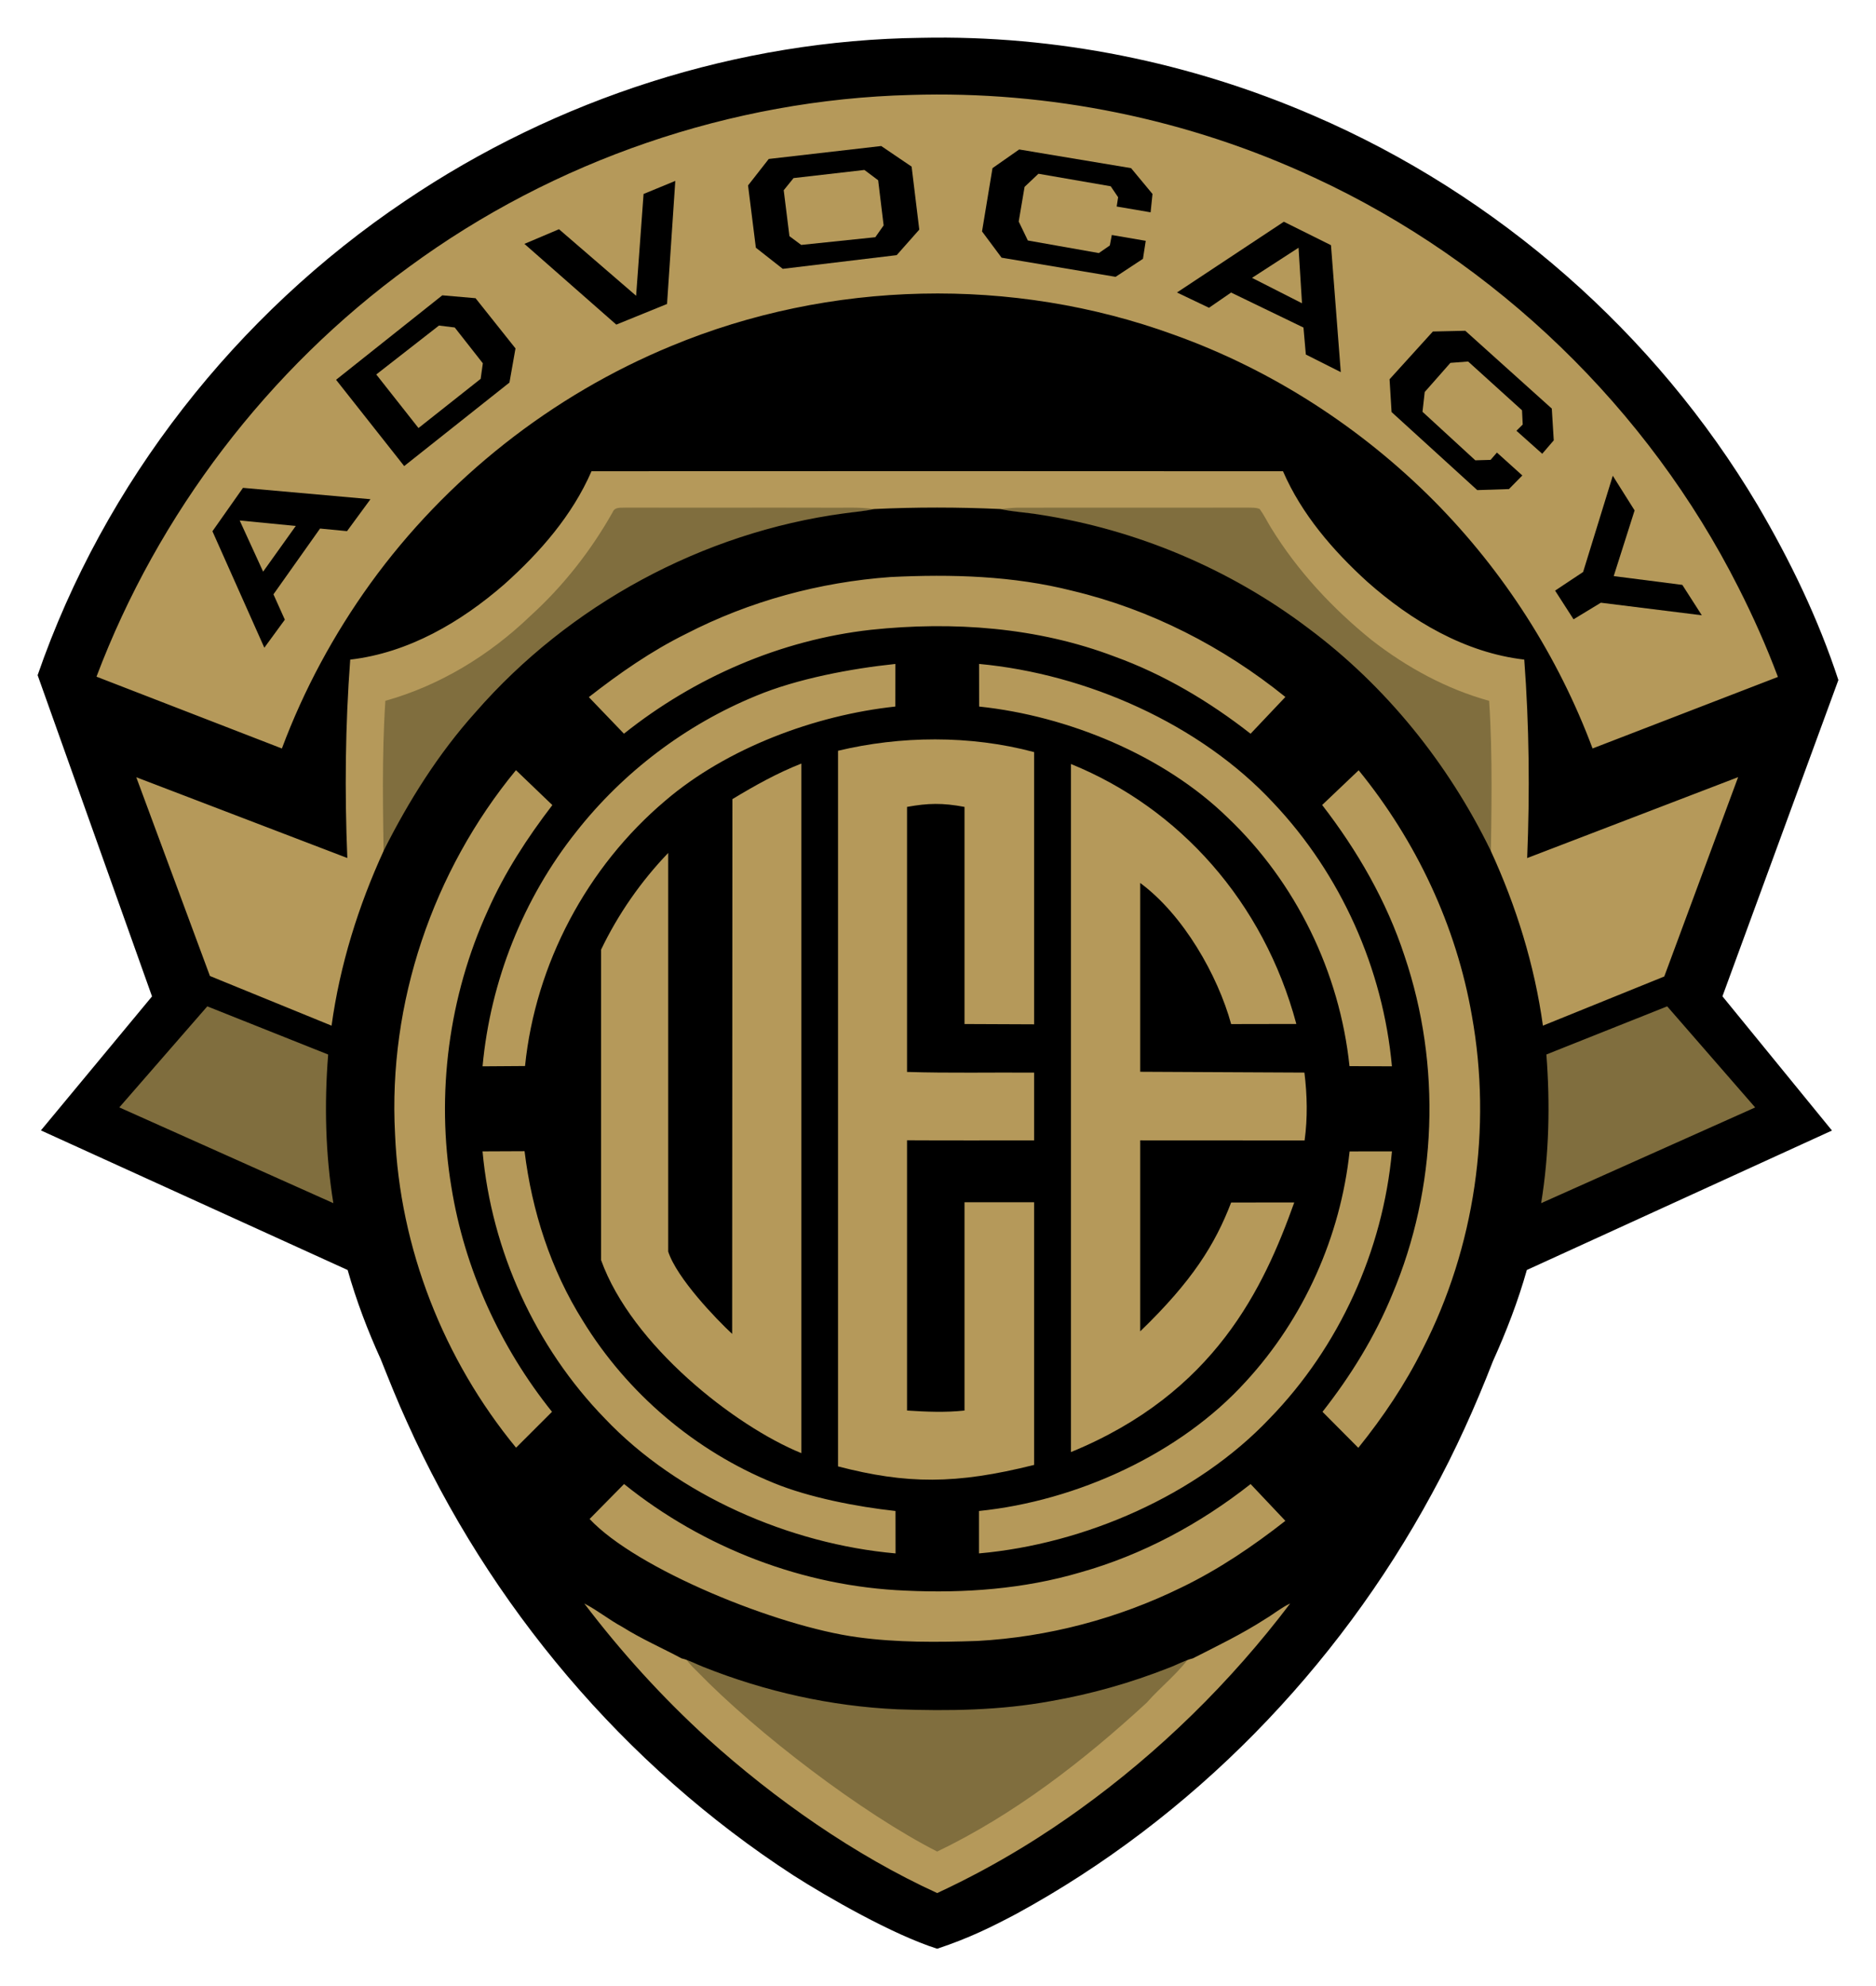 <?xml version="1.0" encoding="UTF-8" standalone="no"?>
<!-- Created with Inkscape (http://www.inkscape.org/) -->

<svg
   xmlns:dc="http://purl.org/dc/elements/1.1/"
   xmlns:cc="http://creativecommons.org/ns#"
   xmlns:rdf="http://www.w3.org/1999/02/22-rdf-syntax-ns#"
   xmlns:svg="http://www.w3.org/2000/svg"
   xmlns="http://www.w3.org/2000/svg"
   xmlns:sodipodi="http://sodipodi.sourceforge.net/DTD/sodipodi-0.dtd"
   xmlns:inkscape="http://www.inkscape.org/namespaces/inkscape"
   id="svg2"
   version="1.1"
   inkscape:version="0.91 r13725"
   width="249.293mm"
   height="263.999mm"
   viewBox="0 0 883.321 935.431"
   sodipodi:docname="UEE Advocacy COL.svg">
  <title
     id="title3393">UEE Advocacy Logo</title>
  <defs
     id="defs6" />
  <sodipodi:namedview
     pagecolor="#ffffff"
     bordercolor="#666666"
     borderopacity="1"
     objecttolerance="10"
     gridtolerance="10"
     guidetolerance="10"
     inkscape:pageopacity="0"
     inkscape:pageshadow="2"
     inkscape:window-width="1024"
     inkscape:window-height="712"
     id="namedview4"
     showgrid="false"
     inkscape:zoom="0.4994709"
     inkscape:cx="402.82084"
     inkscape:cy="450.06011"
     inkscape:window-x="-4"
     inkscape:window-y="-4"
     inkscape:window-maximized="1"
     inkscape:current-layer="svg2"
     units="mm"
     fit-margin-top="5"
     fit-margin-left="5"
     fit-margin-right="5"
     fit-margin-bottom="5" />
  <path
     d="m 196.227,101.144 c 69.858,-47.321 153.566,-74.344 237.995,-75.324 61.967,-1.335 124.093,11.27 180.922,35.965 84.625,36.553 157.285,100.264 204.399,179.606 15.036,25.602 28.041,52.551 37.278,80.811 l -53.427,145.956 50.479,61.947 -140.622,64.36 c -4.062,14.418 -9.457,28.432 -15.623,42.078 -8.111,20.898 -17.312,41.404 -28.078,61.089 -43.762,80.983 -110.562,149.753 -191.419,193.901 -11.476,6.088 -21.797,11.239 -36.617,16.17 -20.342,-6.422 -50.72,-23.885 -66.433,-33.969 -77.786,-50.616 -139.949,-124.433 -177.9,-209.091 -4.355,-9.518 -8.221,-19.257 -12.1,-28.983 -6.068,-13.328 -11.268,-27.084 -15.256,-41.184 L 28.47,530.044 79.671,468.208 26.953,319.962 C 57.588,231.151 118.453,153.5 196.227,101.144"
     id="path8-2"
     inkscape:connector-curvature="0"
     style="opacity:1;fill:#b5995a;fill-opacity:1"
     sodipodi:nodetypes="cccccccccccccccccccc" />
  <g
     transform="matrix(1.25,0,0,1.25,-23.696,-3.435)"
     id="#806e3eff"
     style="fill:#806e3e;fill-opacity:1">
    <path
       d="m 249.72,195.738 c 0.87,-2.221 3.45,-1.589 5.25,-1.768 25.35,0.084 50.71,-0.032 76.06,0.042 5.73,0.095 11.49,-0.326 17.19,0.547 -3.72,0.874 -7.54,1.147 -11.31,1.716 -53.28,7.568 -103.49,36.209 -138.81,78.849 -13.98,16.378 -25.19,35.167 -34.56,54.808 -0.3,-21.052 -0.81,-42.146 0.58,-63.166 20.37,-5.684 39.12,-17.073 54.64,-31.999 12.24,-11.115 22.72,-24.399 30.96,-39.03 z"
       id="path34"
       inkscape:connector-curvature="0"
       style="opacity:1;fill:#806e3e;fill-opacity:1" />
    <path
       d="m 395.69,194.549 c 2.08,-0.2 4.16,-0.474 6.25,-0.526 29.03,-0.084 58.05,0.032 87.07,-0.053 1.47,0.095 3.06,-0.084 4.46,0.558 1.62,2.221 2.82,4.737 4.27,7.073 10.05,16.378 23.23,30.42 37.87,42.272 13.3,10.357 28.23,18.462 44.28,22.915 1.38,21.031 0.86,42.135 0.57,63.197 -15.97,-34.535 -39.48,-65.282 -68.79,-88.249 -29.51,-23.462 -64.59,-39.019 -101.13,-44.967 -4.94,-0.863 -9.96,-1.105 -14.85,-2.221 z"
       id="path36"
       inkscape:connector-curvature="0"
       style="opacity:1;fill:#806e3e;fill-opacity:1" />
    <path
       d="m 55.972,420.778 c 12.511,-14.541 24.999,-29.139 37.796,-43.418 17.347,6.797 34.568,13.925 51.926,20.7 -1.699,21.281 -1.198,42.768 2.224,63.856 -30.588,-13.845 -61.438,-27.132 -91.946,-41.137 z"
       id="path38"
       inkscape:connector-curvature="0"
       style="opacity:1;fill:#806e3e;fill-opacity:1" />
    <path
       d="m 597.307,399.055 c 18.213,-7.06 36.259,-14.587 54.461,-21.696 13.427,14.994 26.554,30.3 39.658,45.581 -32.035,14.647 -64.381,28.613 -96.476,43.152 3.602,-22.138 4.081,-44.696 2.357,-67.038 z"
       id="path40"
       inkscape:connector-curvature="0"
       style="opacity:1;fill:#806e3e;fill-opacity:1" />
    <path
       d="m 275.7,625.275 c 2.93,0.701 5.55,2.268 8.34,3.372 23.23,9.528 47.96,15.24 72.95,16.405 19.28,0.711 38.73,0.443 57.76,-3.176 15.17,-2.712 30.05,-7.084 44.37,-12.889 3.08,-1.165 5.95,-2.897 9.15,-3.722 -4.69,7.311 -11.73,12.538 -17.4,18.993 -23.86,21.963 -49.81,42.049 -78.89,56.052 -28.183,-14.361 -67.793,-44.517 -90.48,-67.92 -2.25,-2.083 -4.25,-4.434 -5.8,-7.115 z"
       id="path42"
       inkscape:connector-curvature="0"
       style="opacity:1;fill:#806e3e;fill-opacity:1"
       sodipodi:nodetypes="cccccccccc" />
  </g>
  <path
     d="m 190.666,94.677 c 71.375,-48.288 156.9,-75.862 243.162,-76.862 63.312,-1.363 126.787,11.5 184.85,36.7 86.463,37.3 160.7,102.312 208.838,183.275 15.363,26.125 28.65,53.625 38.087,82.463 l -54.587,148.938 51.575,63.212 -143.675,65.675 c -4.15,14.713 -9.662,29.012 -15.963,42.938 -8.287,21.325 -17.688,42.25 -28.688,62.337 -44.712,82.638 -112.963,152.812 -195.575,197.863 -11.725,6.213 -22.271,11.469 -37.413,16.5 -20.784,-6.553 -51.821,-24.373 -67.875,-34.663 -79.475,-51.65 -142.988,-126.975 -181.762,-213.363 -4.45,-9.713 -8.4,-19.65 -12.362,-29.575 -6.2,-13.6 -11.512,-27.637 -15.588,-42.025 l -144.425,-65.75 52.312,-63.1 -53.862,-151.275 c 31.3,-90.625 93.487,-169.863 172.95,-223.287 m 238.1,-49.962 c -84.463,2.188 -167.938,30.863 -236.025,80.862 -66.45,48.275 -118.275,116.263 -147.312,193.088 l 87.3,33.825 c 10.312,-27.637 24.45,-53.812 41.7,-77.75 35.725,-49.4 85.375,-88.612 141.75,-111.838 74.575,-30.962 160.662,-32.913 236.55,-5.263 46.125,16.5 88.25,43.775 122.725,78.513 32.6,32.962 58.188,72.875 74.412,116.325 l 87.275,-33.688 c -5.4,-14.387 -11.65,-28.45 -18.613,-42.15 -42.487,-84.175 -113.987,-153.287 -199.537,-192.925 -59.188,-27.663 -124.95,-41.062 -190.225,-39 m -150.25,177.2 c -9.025,20.775 -24.275,38.237 -41.013,53.212 -20.475,17.85 -45.2,32.325 -72.6,35.5 -2.337,31.087 -2.65,62.3 -1.363,93.438 l -99.375,-38.038 34.686,93.606 57.264,23.382 c 3.938,-28.575 12.6,-56.362 24.613,-82.525 11.712,-23.325 25.725,-45.638 43.2,-65.088 44.15,-50.638 106.912,-84.65 173.512,-93.638 4.713,-0.675 9.488,-1 14.137,-2.038 19.762,-0.938 39.575,-0.912 59.337,-0.013 6.112,1.325 12.387,1.613 18.562,2.638 45.675,7.062 89.525,25.538 126.412,53.4 36.638,27.275 66.025,63.788 85.987,104.8 12.05,26.137 20.663,53.913 24.613,82.463 l 57.138,-23.15 34.775,-93.875 -99.325,38.1 c 1.262,-31.15 0.963,-62.375 -1.375,-93.463 -27.988,-3.25 -53.15,-18.25 -73.9,-36.65 -16.188,-14.725 -30.925,-31.812 -39.7,-52.05 -108.525,-0.087 -217.062,-0.062 -325.587,-0.013 m 140.863,49.825 c -33.438,2.4 -66.463,11.35 -96.275,26.725 -16.413,8.088 -31.462,18.6 -45.85,29.837 l 16.538,17.225 c 33.3,-26.562 73.825,-44.175 116.25,-48.925 38.575,-4.1 78.463,-1.25 114.925,12.65 23.15,8.412 44.525,21.15 63.875,36.288 l 16.387,-17.312 c -29.262,-23.65 -63.55,-41.25 -100.237,-49.987 -27.925,-7.1 -56.962,-7.912 -85.612,-6.5 m -63.4,55.962 c -33.038,13.55 -62.45,35.825 -84.55,63.888 -25.087,31.5 -40.525,70.5 -44.212,110.575 l 20,-0.138 c 4.888,-48.075 29.1,-93.7 65.975,-124.9 28.925,-24.8 70.512,-40.337 108.387,-44.388 l 0.025,-20.062 c -20.775,2.15 -46.325,6.963 -65.624,15.025 m 105.025,-15.037 0.025,20.075 c 41.712,4.388 86.876,22.9 116.938,52.2 32.237,30.6 52.837,72.963 57.45,117.138 l 19.975,0.087 c -4.162,-45.962 -24.012,-90.362 -55.712,-123.938 -34.55,-37.275 -88.113,-60.862 -138.675,-65.562 m -218.062,50.038 c -39.163,47.538 -60.25,109.7 -56.938,171.3 2.212,53.75 22.875,106.263 56.987,147.762 l 16.925,-16.9 c -24.425,-30.512 -41.175,-67.2 -47.375,-105.825 -7.325,-43.875 -1.262,-89.912 17.212,-130.375 7.875,-17.775 18.538,-34.138 30.325,-49.525 l -17.137,-16.438 m 379.6,16.4 c 16.575,21.45 30.35,45.275 38.8,71.112 17.425,51.513 15.375,109.263 -5.775,159.363 -8.188,19.925 -19.575,38.388 -32.862,55.288 l 16.863,16.962 c 11.65,-14.463 22.087,-29.962 30.363,-46.612 24.512,-47.925 32.65,-103.925 23.113,-156.875 -7.325,-42.312 -26.225,-82.35 -53.312,-115.588 m -583.55,158.762 100.775,45.087 c -3.75,-23.113 -4.3,-46.663 -2.438,-69.987 l -56.912,-22.688 -41.425,47.587 m 671.937,-24.925 c 1.8,23.337 1.3,46.9 -2.462,70.025 l 100.775,-45.075 -41.425,-47.612 -56.888,22.663 m -500.913,45.638 c 4.263,46.825 24.812,92.075 57.612,125.812 34.337,36.212 87.174,59.125 136.862,63.513 l -0.025,-19.975 c -17.938,-1.95 -40.65,-6.312 -57.337,-13.188 -37.025,-15.088 -68.963,-42.25 -89.85,-76.338 -15.137,-24.087 -24.038,-51.75 -27.475,-79.912 l -19.788,0.087 m 408.262,0.013 c -4.275,40.075 -21.512,78.65 -48.812,108.325 -30.975,34.212 -79.8,56.325 -125.7,61.013 l 0,19.975 c 49.7,-4.4 102.55,-27.325 136.887,-63.575 32.775,-33.725 53.288,-78.95 57.562,-125.75 l -19.938,0.013 m -357.85,173.1 c 22.071,23.606 88.18,50.564 126.112,55.675 18.7,2.562 37.638,2.388 56.45,1.762 33.312,-1.825 66.188,-10.512 96.125,-25.2 17.5,-8.463 33.65,-19.4 48.913,-31.363 l -16.363,-17.325 c -23.788,18.738 -50.95,33.375 -80.162,41.6 -26.637,7.85 -54.65,9.9 -82.3,8.588 -48.087,-1.95 -95.112,-20.062 -132.55,-50.2 m -18.738,56.25 c 17.35,22.863 36.737,44.212 57.95,63.538 31.7,28.637 69.287,55.026 108.225,72.839 30.101,-13.974 52.513,-28.93 66.9,-39.264 37.725,-27.15 71.263,-60.062 99.312,-97.112 -4.188,1.938 -7.737,4.938 -11.675,7.275 -10.912,7.05 -22.663,12.738 -34.175,18.575 -4,1 -7.588,3.1 -11.438,4.513 -17.9,7.037 -36.5,12.338 -55.462,15.625 -23.788,4.388 -48.1,4.713 -72.2,3.85 -31.238,-1.413 -62.15,-8.338 -91.188,-19.887 -3.487,-1.337 -6.763,-3.237 -10.425,-4.088 -9.238,-4.938 -19,-9.213 -27.938,-14.838 -6.188,-3.325 -11.65,-7.812 -17.887,-11.025 z"
     id="path8"
     inkscape:connector-curvature="0"
     style="opacity:1;fill:#000000"
     sodipodi:nodetypes="ccccccccccccccccccccccccccccccccccccccccccccccccccccccccccccccccccccccccccccccccccccccccccccccccccccccccccccccccccccccccccccccccccccccccccccccccc" />
  <path
     d="m 394.587,353.555 -10e-5,337.016 c 32.266,8.354 55.334,8.568 92.337,-0.704 l 0,-123.697 -32.779,0.009 0,98.075 c -8.979,0.986 -18.071,0.582 -27.069,0 l 0,-127.266 c 19.959,0.113 39.889,0.038 59.848,0.047 l 0,-31.906 c -19.968,-0.16 -39.899,0.301 -59.848,-0.329 l 0,-124.806 c 9.903,-1.792 16.678,-1.952 27.069,0 l 0,102.245 32.779,0.141 0,-128.196 c -30.392,-8.131 -63.143,-7.621 -92.337,-0.629 m 109.675,6.237 3.2e-4,324.036 c 67.746,-27.8 90.736,-77.284 105.147,-117.564 l -29.718,0.028 c -7.54,19.669 -18.249,36.95 -42.819,60.675 l 0,-89.941 77.402,0.038 c 1.465,-10.557 1.23,-21.386 -0.085,-31.953 l -77.318,-0.385 0,-88.908 c 20.363,15.027 36.515,43.531 42.819,66.451 l 30.694,-0.056 C 594.985,424.674 555.247,380.505 504.262,359.791 m -159.407,16.531 -0.122,251.847 c -7.355,-6.827 -25.982,-26.117 -30.112,-38.762 l 0,-187.734 c -12.839,13.393 -23.575,28.806 -31.596,45.534 l 0,146.22 c 14.43,40.112 62.955,78.137 94.28,90.899 l 0,-324.741 c -11.365,4.461 -22.025,10.435 -32.451,16.737 z"
     id="path23"
     inkscape:connector-curvature="0"
     style="opacity:1;fill:#b5995a;fill-opacity:1"
     sodipodi:nodetypes="cccccccccccccccccccccccccccccccccccccccc" />
  <path
     d="m 414.924,68.765 14.315,9.708 3.607,29.664 -10.633,12.014 -53.659,6.449 -12.658,-9.953 -3.673,-29.325 9.746,-12.466 m 45.045,5.174 -33.363,3.831 -4.636,5.726 2.692,21.623 5.537,4.128 34.904,-3.634 3.915,-5.566 -2.582,-21.254 z"
     id="path10"
     inkscape:connector-curvature="0"
     style="opacity:1;fill:#000000"
     sodipodi:nodetypes="ccccccccccccccccc" />
  <path
     d="m 467.321,79.18 12.557,-8.789 52.691,8.795 10.091,12.16 -0.894,8.639 -15.966,-2.724 0.671,-4.382 -3.489,-5.159 -34.032,-5.892 -6.525,6.177 -2.765,16.317 4.303,8.938 33.433,5.921 5.169,-3.577 0.931,-4.927 15.979,2.736 -1.311,8.476 -12.878,8.485 -53.685,-9.018 -9.209,-12.371 z"
     id="path12"
     inkscape:connector-curvature="0"
     style="opacity:1;fill:#000000"
     sodipodi:nodetypes="ccccccccccccccccccccc" />
  <path
     d="m 303.025,91.352 14.941,-6.164 -3.889,57.962 -23.899,9.717 -43.257,-38.02 16.284,-6.9 36.313,31.34 z"
     id="path14"
     inkscape:connector-curvature="0"
     style="opacity:1;fill:#000000"
     sodipodi:nodetypes="cccccccc" />
  <path
     d="m 554.18,137.742 50.327,-33.32 22.191,11.048 4.612,59.773 -16.452,-8.288 -1.115,-12.7 -34.078,-16.482 -10.412,7.168 -15.073,-7.2 m 35.34,-6.884 23.529,11.962 -1.625,-26.153 z"
     id="path16"
     inkscape:connector-curvature="0"
     style="opacity:1;fill:#000000"
     sodipodi:nodetypes="ccccccccccccc" />
  <path
     d="m 208.254,139.078 15.654,1.357 18.814,23.643 -2.846,16.082 -49.566,39.327 -32.073,-40.632 50.017,-39.776 m -31.09,37.269 19.882,25.227 29.279,-23.166 1.017,-7.33 -13.23,-16.852 -7.427,-0.914 z"
     id="path18"
     inkscape:connector-curvature="0"
     style="opacity:1;fill:#000000"
     sodipodi:nodetypes="cccccccccccccc" />
  <path
     d="m 654.283,178.605 20.394,-22.491 15.259,-0.346 40.732,36.649 0.925,14.956 -5.433,6.322 -12.144,-10.842 2.961,-2.918 -0.33,-6.719 -25.361,-22.968 -8.361,0.636 -12.088,13.716 -1.051,9.319 24.87,22.856 7.185,-0.205 2.997,-3.444 11.955,10.784 -6.293,6.408 -14.93,0.487 -40.347,-36.76 z"
     id="path20"
     inkscape:connector-curvature="0"
     style="opacity:1;fill:#000000"
     sodipodi:nodetypes="ccccccccccccccccccccc" />
  <path
     d="m 100.024,250.186 14.384,-20.442 60.027,5.347 -11.039,15.038 -12.7,-1.223 -21.942,30.985 5.359,11.936 -9.651,13.2 -24.437,-54.841 m 12.831,-5.082 11.036,24.101 15.368,-21.519 z"
     id="path22"
     inkscape:connector-curvature="0"
     style="opacity:1;fill:#000000"
     sodipodi:nodetypes="ccccccccccccc" />
  <path
     d="m 759.385,224.049 10.277,16.319 -9.839,30.937 32.31,4.138 9.173,14.31 -47.537,-5.919 -12.859,7.809 -8.689,-13.51 13.195,-8.768 z"
     id="path24"
     inkscape:connector-curvature="0"
     style="opacity:1;fill:#000000"
     sodipodi:nodetypes="cccccccccc" />
</svg>
